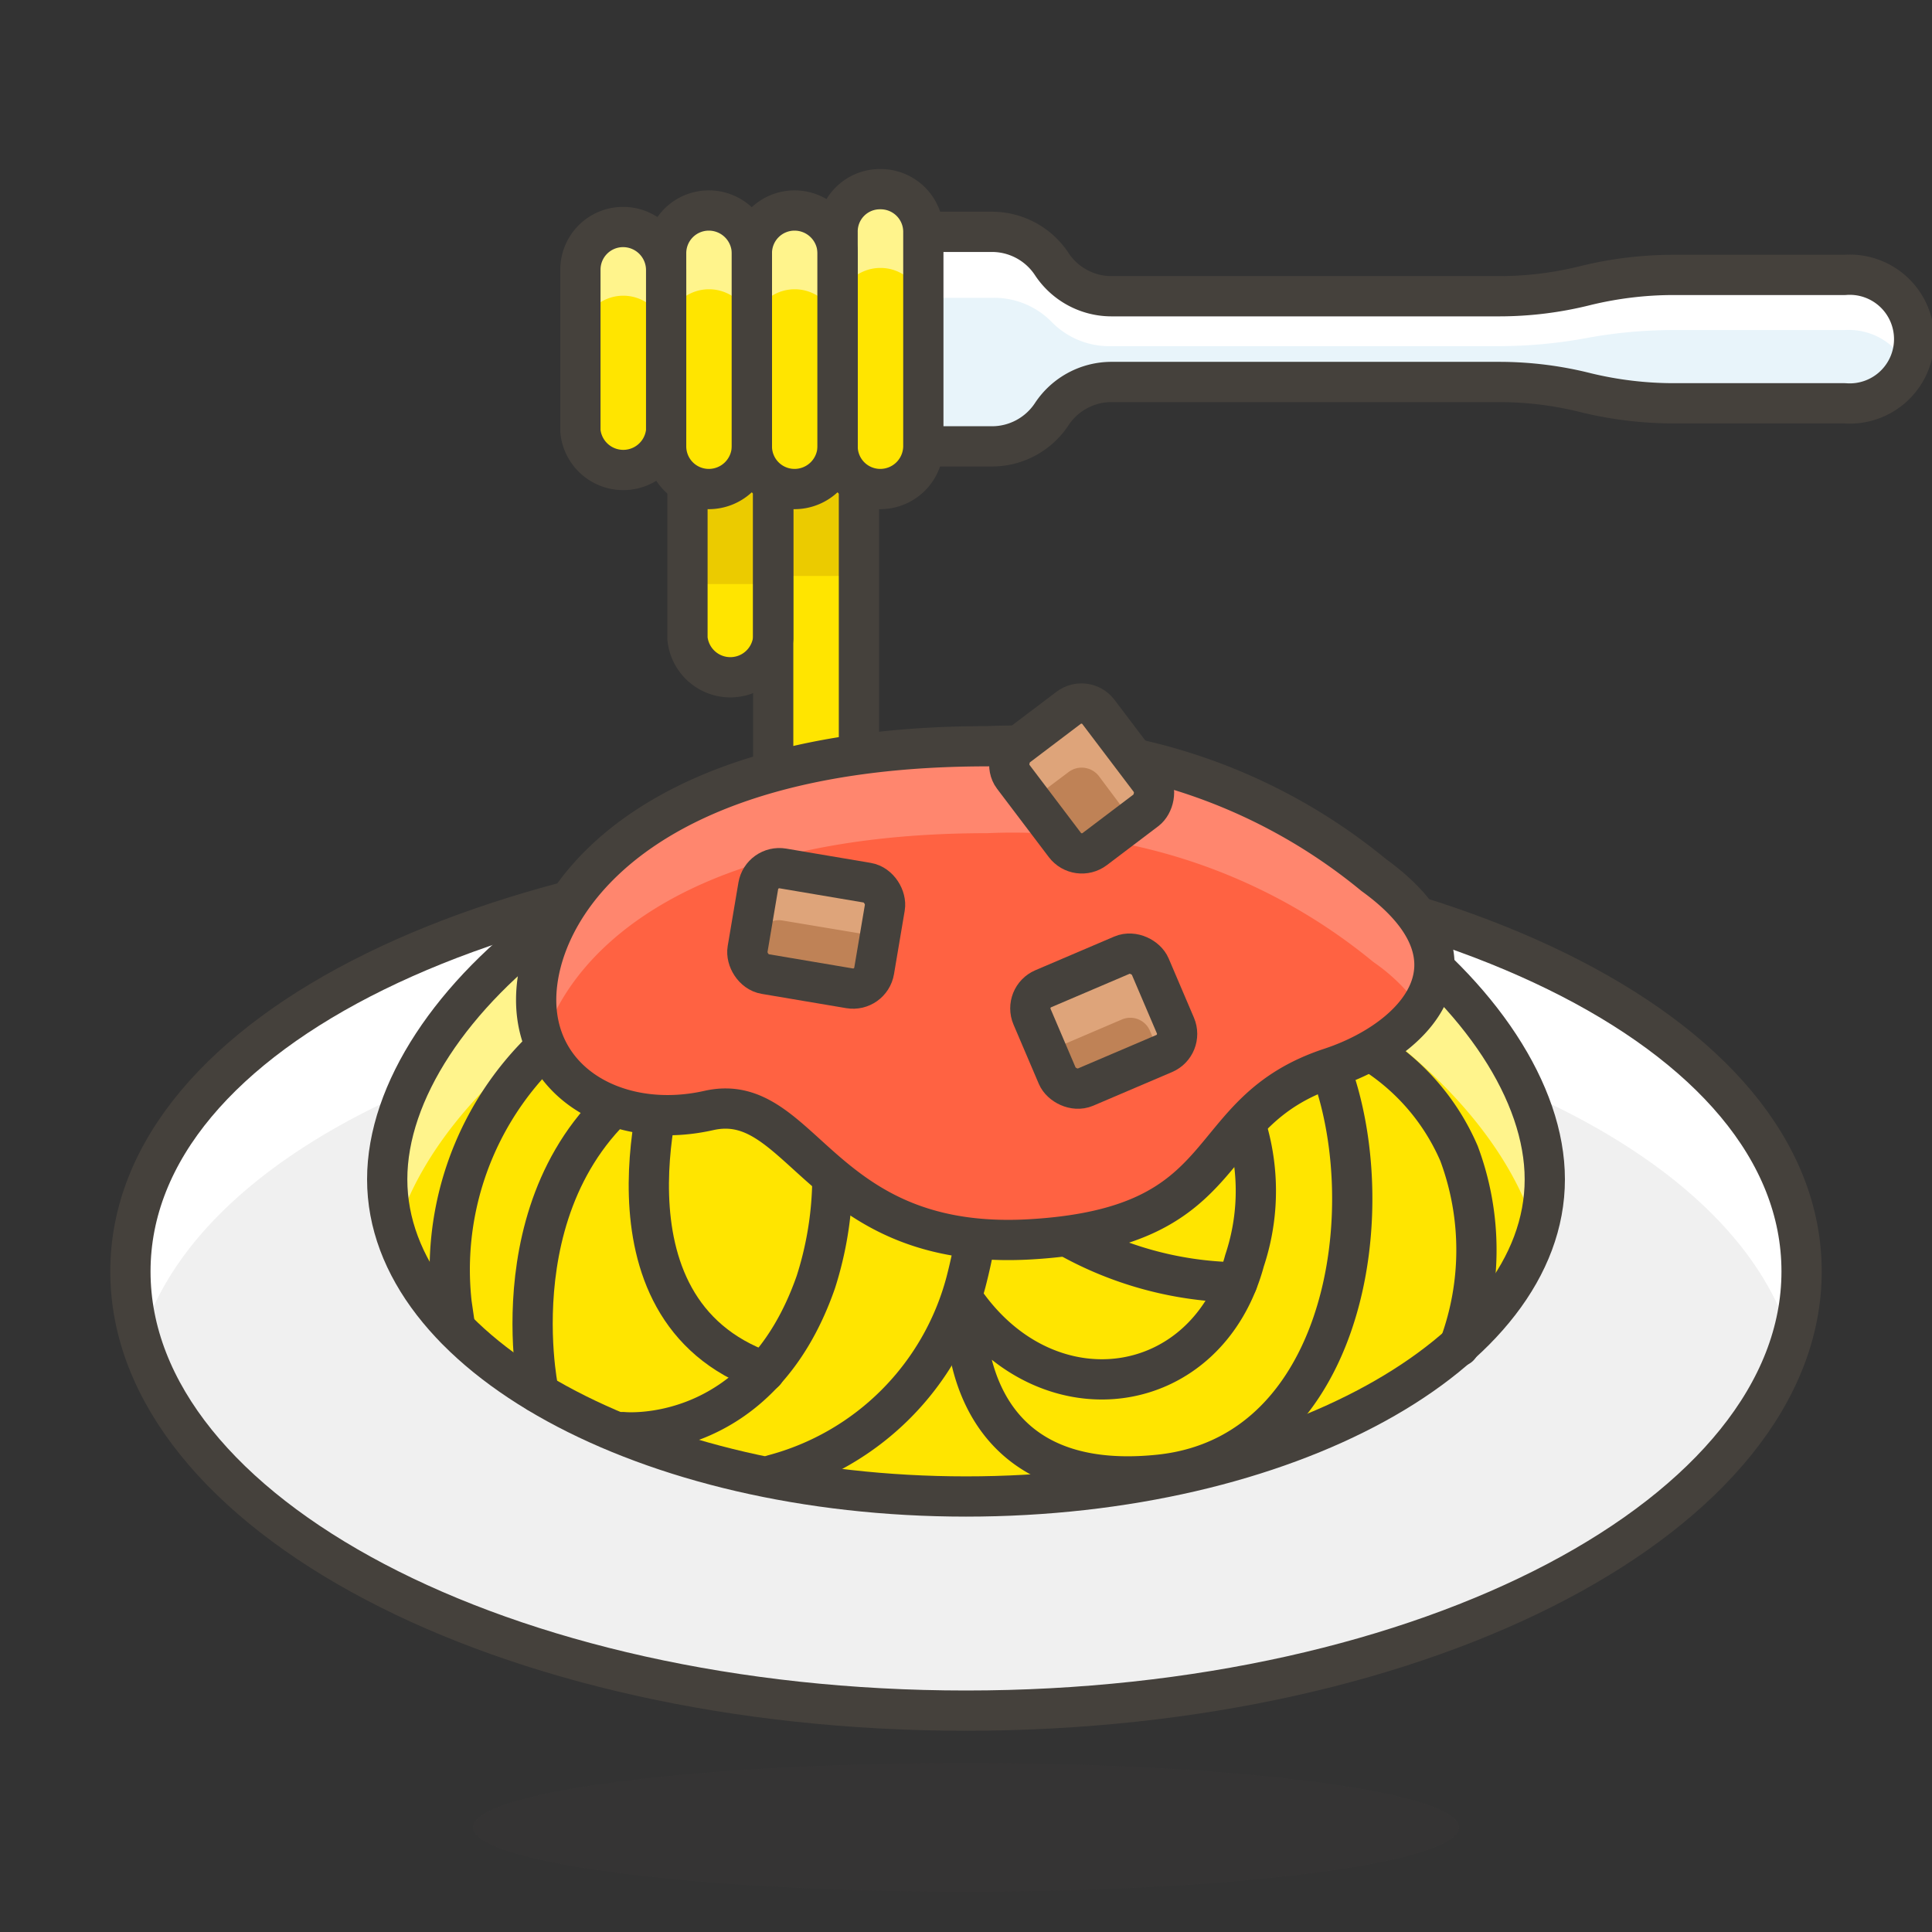 <svg id="Icons" xmlns="http://www.w3.org/2000/svg" viewBox="0 0 48 48"><rect x="0" y="0" width="48" height="48" fill="#333333" stroke="none"/><defs><style>.cls-1{fill:#e8f4fa;}.cls-2{fill:#fff;}.cls-3{fill:none;}.cls-3,.cls-9{stroke:#45413c;stroke-linecap:round;stroke-linejoin:round;}.cls-4,.cls-9{fill:#ffe500;}.cls-5{fill:#ebcb00;}.cls-6{fill:#45413c;opacity:0.15;}.cls-7{fill:#f0f0f0;}.cls-8{fill:#fff48c;}.cls-10{fill:#ff6242;}.cls-11{fill:#ff866e;}.cls-12{fill:#bf8256;}.cls-13{fill:#dea47a;}</style></defs><title>548-spaghetti</title><g id="_Group_" data-name="&lt;Group&gt;"><path class="cls-1" d="M45.83,6.83H41.57a9.25,9.25,0,0,0-2.16.26,8.82,8.82,0,0,1-2.16.27H27.62a1.78,1.78,0,0,1-1.49-.8,1.78,1.78,0,0,0-1.49-.8h-7v5.33h7a1.78,1.78,0,0,0,1.49-.8,1.78,1.78,0,0,1,1.49-.8h9.63a8.82,8.82,0,0,1,2.16.27,9.25,9.25,0,0,0,2.16.26h4.26a1.6,1.6,0,1,0,0-3.19Z"/><path id="_Path_" data-name="&lt;Path&gt;" class="cls-2" d="M26.13,8a2,2,0,0,0,1.49.6h9.63a12.06,12.06,0,0,0,2.16-.2,11.89,11.89,0,0,1,2.16-.2h4.26a1.62,1.62,0,0,1,1.5.8,1.62,1.62,0,0,0,.1-.54,1.6,1.6,0,0,0-1.6-1.59H41.57a9.19,9.19,0,0,0-2.16.26,8.82,8.82,0,0,1-2.16.27H27.62a1.78,1.78,0,0,1-1.49-.8,1.78,1.78,0,0,0-1.49-.8h-7v1.6h7A2,2,0,0,1,26.13,8Z"/><path class="cls-3" d="M45.83,6.83H41.57a9.25,9.25,0,0,0-2.16.26,8.82,8.82,0,0,1-2.16.27H27.62a1.78,1.78,0,0,1-1.49-.8,1.78,1.78,0,0,0-1.49-.8h-7v5.33h7a1.78,1.78,0,0,0,1.49-.8,1.78,1.78,0,0,1,1.49-.8h9.63a8.82,8.82,0,0,1,2.16.27,9.25,9.25,0,0,0,2.16.26h4.26a1.6,1.6,0,1,0,0-3.19Z"/><path class="cls-4" d="M18.14,10a1.07,1.07,0,0,0-1.06,1.07v4.79a1.07,1.07,0,0,0,2.13,0V11.09A1.07,1.07,0,0,0,18.14,10Z"/><path class="cls-5" d="M18.14,10a1.07,1.07,0,0,0-1.06,1.07v3.44h2.13V11.09A1.07,1.07,0,0,0,18.14,10Z"/><rect id="_Rectangle_" data-name="&lt;Rectangle&gt;" class="cls-4" x="19.21" y="10.02" width="2.13" height="13.31"/><rect id="_Rectangle_2" data-name="&lt;Rectangle&gt;" class="cls-5" x="19.21" y="10.02" width="2.13" height="4.29"/><path class="cls-3" d="M18.14,10a1.07,1.07,0,0,0-1.06,1.07v4.79a1.07,1.07,0,0,0,2.13,0V11.09A1.07,1.07,0,0,0,18.14,10Z"/><rect id="_Rectangle_3" data-name="&lt;Rectangle&gt;" class="cls-3" x="19.21" y="10.02" width="2.13" height="13.31"/><ellipse id="_Ellipse_" data-name="&lt;Ellipse&gt;" class="cls-6" cx="24" cy="45.4" rx="12.25" ry="1.6"/><path id="_Path_2" data-name="&lt;Path&gt;" class="cls-7" d="M44.76,31.59c0,6-9.29,10.91-20.76,10.91S3.24,37.61,3.24,31.59,12.53,21.2,24,21.2,44.76,25.56,44.76,31.59Z"/><path id="_Path_3" data-name="&lt;Path&gt;" class="cls-2" d="M24,24.56c10.37,0,18.94,3.57,20.49,8.71a5.68,5.68,0,0,0,.27-1.68c0-6-9.29-10.39-20.76-10.39S3.24,25.56,3.24,31.59a5.68,5.68,0,0,0,.27,1.68C5.06,28.13,13.63,24.56,24,24.56Z"/><path id="_Path_4" data-name="&lt;Path&gt;" class="cls-3" d="M44.76,31.59c0,6-9.29,10.91-20.76,10.91S3.24,37.61,3.24,31.59,12.53,21.2,24,21.2,44.76,25.56,44.76,31.59Z"/><path id="_Path_5" data-name="&lt;Path&gt;" class="cls-4" d="M38.38,29.3c0,4.35-6.44,7.88-14.38,7.88S9.62,33.65,9.62,29.3,16.06,19.61,24,19.61,38.38,25,38.38,29.3Z"/><path id="_Path_6" data-name="&lt;Path&gt;" class="cls-8" d="M24,22.29c7.12,0,13,4.3,14.16,8.32a4.5,4.5,0,0,0,.22-1.31c0-4.35-6.44-9.69-14.38-9.69S9.62,25,9.62,29.3a4.5,4.5,0,0,0,.22,1.31C11,26.59,16.88,22.29,24,22.29Z"/><path id="_Path_7" data-name="&lt;Path&gt;" class="cls-3" d="M38.38,29.3c0,4.35-6.44,7.88-14.38,7.88S9.62,33.65,9.62,29.3,16.06,19.61,24,19.61,38.38,25,38.38,29.3Z"/><path id="_Path_8" data-name="&lt;Path&gt;" class="cls-9" d="M11.31,33l-.09-.62A7.63,7.63,0,0,1,15,24.93"/><path id="_Path_9" data-name="&lt;Path&gt;" class="cls-3" d="M13.37,34.6l0-.09s-1.15-5.54,3.2-8c0,0-2,6,2.43,7.57"/><path id="_Path_10" data-name="&lt;Path&gt;" class="cls-3" d="M15.48,35.58s3.37.35,4.79-3.73a8.63,8.63,0,0,0-1.06-7.45"/><path id="_Path_11" data-name="&lt;Path&gt;" class="cls-3" d="M19.21,36.64A6.74,6.74,0,0,0,24,31.85a13.73,13.73,0,0,0-.53-8.52"/><path id="_Path_12" data-name="&lt;Path&gt;" class="cls-3" d="M24.53,29.19a8.85,8.85,0,0,0,6.21,2.67"/><path id="_Path_13" data-name="&lt;Path&gt;" class="cls-3" d="M36.25,33.45a6.86,6.86,0,0,0,0-4.79,5.59,5.59,0,0,0-3.73-3.2c2,3.11,1.46,10.65-3.73,11.18S24,32.38,24,32.38c2.09,2.93,6,2.36,6.92-1.06A5.47,5.47,0,0,0,29.86,26"/><path id="_Path_14" data-name="&lt;Path&gt;" class="cls-10" d="M24.53,18.54c-8.07,0-10.87,3.46-11.18,5.86s1.91,3.72,4.26,3.19,2.75,3.51,8,3.2,4.08-3.15,7.45-4.26c2.12-.7,4-2.67,1.07-4.79A14.09,14.09,0,0,0,24.53,18.54Z"/><path id="_Path_15" data-name="&lt;Path&gt;" class="cls-11" d="M24.53,20.7a14.09,14.09,0,0,1,9.59,3.2A4.64,4.64,0,0,1,35.25,25c.62-.91.53-2.08-1.13-3.3a14.09,14.09,0,0,0-9.59-3.2c-8.07,0-10.87,3.46-11.18,5.86a3,3,0,0,0,.17,1.45C14.25,23.54,17.23,20.7,24.53,20.7Z"/><path id="_Path_16" data-name="&lt;Path&gt;" class="cls-3" d="M24.53,18.54c-8.07,0-10.87,3.46-11.18,5.86s1.91,3.72,4.26,3.19,2.75,3.51,8,3.2,4.08-3.15,7.45-4.26c2.12-.7,4-2.67,1.07-4.79A14.09,14.09,0,0,0,24.53,18.54Z"/><path id="_Path_17" data-name="&lt;Path&gt;" class="cls-4" d="M17.61,12.15h0a1.06,1.06,0,0,1-1.06-1.06V6.29a1.06,1.06,0,0,1,1.06-1.06h0a1.07,1.07,0,0,1,1.07,1.06v4.8A1.07,1.07,0,0,1,17.61,12.15Z"/><path id="_Path_18" data-name="&lt;Path&gt;" class="cls-4" d="M19.74,12.15h0a1.06,1.06,0,0,1-1.06-1.06V6.29a1.06,1.06,0,0,1,1.06-1.06h0a1.07,1.07,0,0,1,1.07,1.06v4.8A1.07,1.07,0,0,1,19.74,12.15Z"/><path id="_Path_19" data-name="&lt;Path&gt;" class="cls-4" d="M21.87,12.15h0a1.06,1.06,0,0,1-1.06-1.06V5.76A1.05,1.05,0,0,1,21.87,4.7h0a1.06,1.06,0,0,1,1.07,1.06v5.33A1.07,1.07,0,0,1,21.87,12.15Z"/><path id="_Path_20" data-name="&lt;Path&gt;" class="cls-8" d="M17.61,5.23a1.06,1.06,0,0,0-1.06,1.06V8.36a1.07,1.07,0,1,1,2.13,0V6.29A1.07,1.07,0,0,0,17.61,5.23Z"/><path id="_Path_21" data-name="&lt;Path&gt;" class="cls-8" d="M19.74,5.23a1.06,1.06,0,0,0-1.06,1.06V8.36a1.07,1.07,0,1,1,2.13,0V6.29A1.07,1.07,0,0,0,19.74,5.23Z"/><path id="_Path_22" data-name="&lt;Path&gt;" class="cls-8" d="M21.87,4.7a1.05,1.05,0,0,0-1.06,1.06V7.83a1.07,1.07,0,1,1,2.13,0V5.76A1.06,1.06,0,0,0,21.87,4.7Z"/><path id="_Path_23" data-name="&lt;Path&gt;" class="cls-3" d="M17.61,12.15h0a1.06,1.06,0,0,1-1.06-1.06V6.29a1.06,1.06,0,0,1,1.06-1.06h0a1.07,1.07,0,0,1,1.07,1.06v4.8A1.07,1.07,0,0,1,17.61,12.15Z"/><path id="_Path_24" data-name="&lt;Path&gt;" class="cls-3" d="M19.74,12.15h0a1.06,1.06,0,0,1-1.06-1.06V6.29a1.06,1.06,0,0,1,1.06-1.06h0a1.07,1.07,0,0,1,1.07,1.06v4.8A1.07,1.07,0,0,1,19.74,12.15Z"/><path id="_Path_25" data-name="&lt;Path&gt;" class="cls-3" d="M21.87,12.15h0a1.06,1.06,0,0,1-1.06-1.06V5.76A1.05,1.05,0,0,1,21.87,4.7h0a1.06,1.06,0,0,1,1.07,1.06v5.33A1.07,1.07,0,0,1,21.87,12.15Z"/><path class="cls-4" d="M15.48,5.64a1.06,1.06,0,0,0-1.06,1.07v4a1.07,1.07,0,0,0,2.13,0v-4A1.07,1.07,0,0,0,15.48,5.64Z"/><path class="cls-8" d="M15.48,5.64a1.06,1.06,0,0,0-1.06,1.07V8.52a1.07,1.07,0,1,1,2.13,0V6.71A1.07,1.07,0,0,0,15.48,5.64Z"/><path class="cls-3" d="M15.48,5.64a1.06,1.06,0,0,0-1.06,1.07v4a1.07,1.07,0,0,0,2.13,0v-4A1.07,1.07,0,0,0,15.48,5.64Z"/><rect id="_Rectangle_4" data-name="&lt;Rectangle&gt;" class="cls-12" x="18.68" y="21.74" width="3.19" height="2.66" rx="0.53" ry="0.53" transform="translate(4.13 -3.06) rotate(9.59)"/><path id="_Path_26" data-name="&lt;Path&gt;" class="cls-13" d="M18.71,24l.12-.7a.53.53,0,0,1,.61-.43l2.1.35a.49.49,0,0,1,.29.16l.15-.87a.54.54,0,0,0-.44-.62l-2.1-.35a.53.53,0,0,0-.61.43l-.27,1.58A.57.57,0,0,0,18.71,24Z"/><rect id="_Rectangle_5" data-name="&lt;Rectangle&gt;" class="cls-3" x="18.68" y="21.74" width="3.19" height="2.66" rx="0.53" ry="0.53" transform="translate(4.13 -3.06) rotate(9.59)"/><rect id="_Rectangle_6" data-name="&lt;Rectangle&gt;" class="cls-12" x="25.83" y="24.04" width="3.19" height="2.66" rx="0.53" ry="0.53" transform="translate(-7.76 12.8) rotate(-23.11)"/><path id="_Path_27" data-name="&lt;Path&gt;" class="cls-13" d="M26,26.13l1.87-.8a.53.53,0,0,1,.7.28l.26.61.08,0a.54.54,0,0,0,.29-.7L28.58,24a.54.54,0,0,0-.7-.28l-2,.84a.53.53,0,0,0-.28.7Z"/><rect id="_Rectangle_7" data-name="&lt;Rectangle&gt;" class="cls-3" x="25.83" y="24.04" width="3.19" height="2.66" rx="0.53" ry="0.53" transform="translate(-7.76 12.8) rotate(-23.11)"/><rect id="_Rectangle_8" data-name="&lt;Rectangle&gt;" class="cls-12" x="25.28" y="18.01" width="3.19" height="2.66" rx="0.53" ry="0.53" transform="translate(26.07 -13.76) rotate(52.87)"/><path id="_Path_28" data-name="&lt;Path&gt;" class="cls-13" d="M25.62,19.88l.93-.7a.54.54,0,0,1,.75.1l.83,1.11.35-.26a.54.54,0,0,0,.1-.75L27.3,17.69a.54.54,0,0,0-.75-.11l-1.27,1a.53.53,0,0,0-.11.74Z"/><rect id="_Rectangle_9" data-name="&lt;Rectangle&gt;" class="cls-3" x="25.28" y="18.01" width="3.19" height="2.66" rx="0.53" ry="0.53" transform="translate(26.07 -13.76) rotate(52.87)"/></g></svg>
